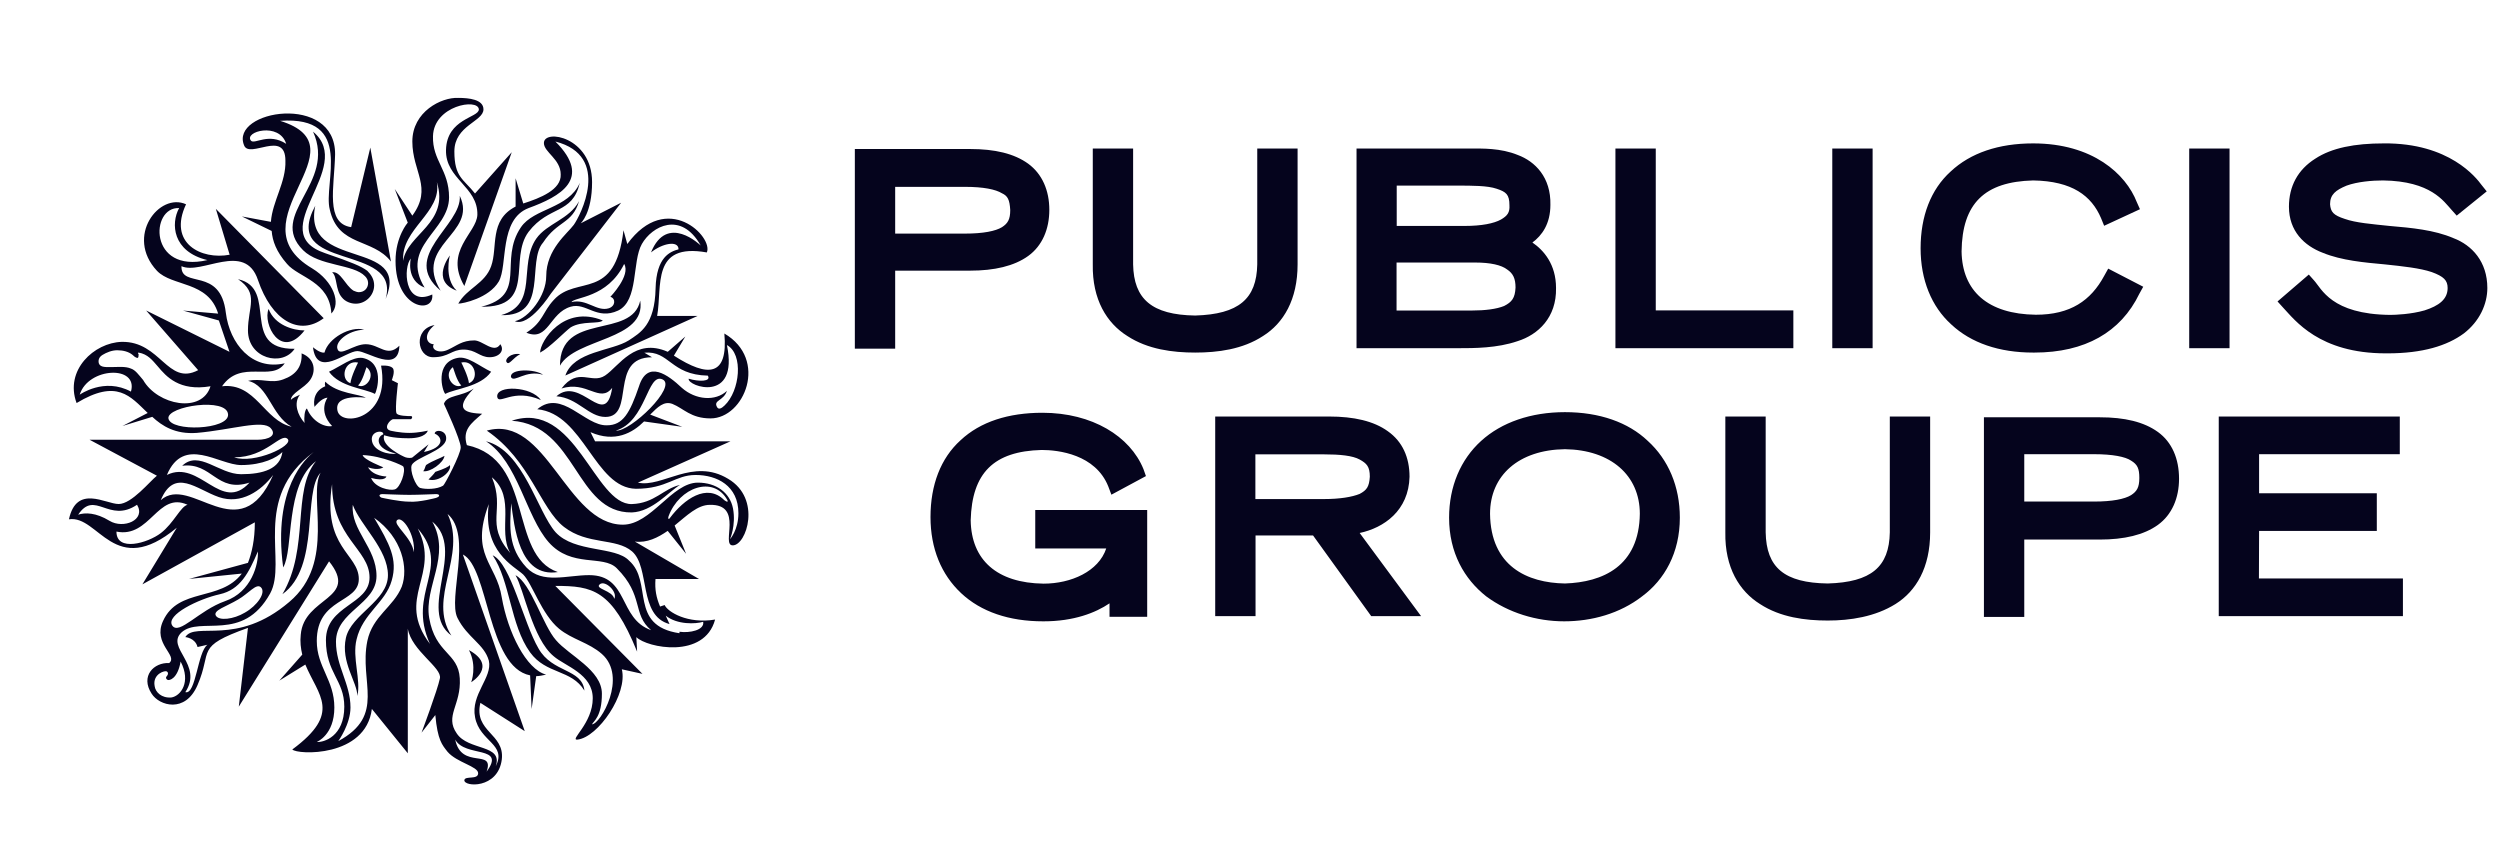 <svg width="170" height="58" viewBox="0 0 170 58" fill="none" xmlns="http://www.w3.org/2000/svg">
<g filter="url(#filter0_d_2841_8463)">
<path d="M38.443 21.536C39.016 19.873 41.616 19.873 42.758 19.145C43.54 18.625 44.527 18.105 44.58 15.607C44.633 13.474 45.567 13.11 46.14 12.954C46.14 12.331 45.047 12.537 44.269 13.163C45.362 10.46 47.65 12.696 47.65 12.696C46.299 10.305 44.322 11.394 43.646 12.593C42.97 13.789 43.437 16.442 42.033 17.118C40.576 17.793 39.85 16.544 38.81 16.856C37.353 17.273 37.303 19.247 35.793 18.625C36.936 17.896 36.886 17.22 37.664 16.389C39.224 14.673 41.824 16.544 42.397 11.656L42.656 12.593C45.358 8.9 48.531 12.126 48.064 13.166C44.269 12.491 45.047 15.455 44.686 17.482H47.442L38.443 21.536ZM40.989 17.793C38.336 16.7 36.727 19.198 36.727 19.976C37.349 19.665 38.443 18.518 38.807 18.26C39.585 17.793 40.728 18.055 40.989 17.793ZM43.536 16.442C43.954 19.145 39.115 18.989 38.078 20.864C38.078 17.171 42.963 19.095 43.536 16.442ZM38.181 22.42C39.323 20.913 40.208 22.158 41.145 21.536C42.083 20.913 43.172 18.936 45.408 19.923L46.603 18.883L45.825 20.184C48.163 21.691 49.518 21.589 49.256 18.678C52.274 20.446 50.608 24.451 48.319 24.451C46.968 24.451 46.497 23.775 45.719 23.464C45.146 23.255 44.732 23.672 44.212 24.192L46.395 25.024L43.795 24.659C43.013 25.438 41.817 26.117 40.155 25.388L40.466 26.011H49.67L43.377 28.819C45.04 29.184 47.12 27.104 49.515 28.561C51.803 29.912 50.763 33.085 49.826 33.085C48.995 33.085 50.604 30.277 48.266 30.33C47.435 30.33 46.706 31.058 45.875 31.734L46.653 33.658L45.404 32.099C44.728 32.565 44 32.93 43.169 32.827L47.537 35.374H44.573C44.52 36.103 44.626 36.623 44.884 37.245L45.195 37.143C45.404 37.61 46.755 38.445 48.627 38.13C47.898 40.832 44 40.054 43.271 39.325L43.324 40.312C41.608 36.099 40.307 35.841 37.76 35.841L43.688 41.823L42.284 41.512C42.702 43.174 40.671 46.139 39.267 46.294C38.694 46.347 40.307 45.201 40.307 43.485C40.307 41.823 38.435 41.303 37.654 40.627C36.196 39.432 35.627 36.05 35.054 35.116C36.094 35.636 36.925 38.547 37.809 39.534C38.694 40.574 40.929 41.561 40.929 43.174C40.929 44.734 40.356 45.045 40.254 45.254C40.827 45.254 42.698 42.032 40.929 40.472C40.045 39.69 38.902 39.485 38.018 38.756C36.822 37.769 36.2 35.689 35.574 35.063C34.951 34.49 32.818 33.503 33.235 30.28C31.934 33.765 33.755 34.285 34.12 36.623C34.537 39.014 35.782 41.512 37.137 41.876C36.875 41.929 36.67 41.978 36.462 41.978L36.15 44.214L36.048 41.925C33.136 41.349 33.242 34.589 31.474 33.705L35.683 45.718L32.666 43.793C32.199 45.771 34.328 45.873 34.123 47.642C33.865 49.669 31.523 49.513 31.576 49.046C31.629 48.735 32.514 49.046 32.514 48.579C32.514 48.112 31.056 47.851 30.434 47.122C30.069 46.655 29.758 46.344 29.602 44.624L28.665 45.82C28.665 45.82 29.758 42.909 29.914 42.127C30.069 41.398 27.989 40.256 27.731 38.749V47.224L25.287 44.207C24.869 47.536 20.189 47.327 19.878 46.963C23.26 44.465 21.647 43.323 20.762 41.19L18.994 42.283L20.554 40.514C20.451 40.097 20.398 39.63 20.451 39.163C20.66 36.563 24.456 36.771 22.376 34.171L16.238 44.051L16.861 38.696C13.221 39.998 14.469 40.203 13.429 42.594C12.598 44.518 10.829 43.998 10.309 43.167C9.531 41.971 10.465 41.034 11.505 41.087C12.128 40.567 10.363 39.785 11.088 38.225C12.128 35.937 14.986 36.923 16.443 35.003L12.856 35.367L16.861 34.274C17.122 33.598 17.328 32.714 17.328 31.518L9.683 35.735L12.021 31.886C7.759 35.424 6.719 31.002 4.688 31.313C5.208 28.922 7.186 30.273 8.07 30.273C8.955 30.273 10.203 28.713 10.67 28.349L6.093 25.904H17.48C18.311 25.904 18.831 25.593 18.417 25.126C17.897 24.504 15.764 25.229 13.373 25.438C11.915 25.54 11.031 24.971 10.355 24.345L8.328 24.967L10.044 24.083C8.848 22.94 7.964 21.744 5.208 23.407C4.377 21.171 6.404 19.3 8.275 19.247C10.928 19.194 11.395 22.265 13.475 21.171L9.938 17.114L15.605 19.923L14.883 17.793L12.443 17.118L14.834 17.326C14.158 15.091 11.714 15.505 10.674 14.415C8.491 12.077 10.829 9.059 12.651 9.891C11.402 12.544 13.691 13.686 15.616 13.322L14.678 10.202L22.011 17.638C20.349 18.886 18.474 17.793 17.54 15.038C16.656 12.384 13.691 14.726 12.34 14.1C12.287 15.66 14.993 14.1 15.357 17.273C15.616 19.353 17.126 21.224 19.362 20.704C18.477 22.006 16.397 20.393 15.099 22.265C17.388 22.006 17.961 24.606 19.832 25.02C18.428 24.242 18.272 22.211 16.868 21.9C17.752 21.691 18.428 22.109 19.259 21.798C20.143 21.486 20.557 20.913 20.508 20.029C21.445 20.393 21.495 21.278 21.081 21.851C20.663 22.424 19.779 22.735 19.779 23.202C19.779 23.202 19.779 23.099 20.402 22.838C19.935 23.411 20.246 24.242 20.713 24.762C20.66 24.398 20.713 23.878 20.869 23.775C21.233 24.659 22.064 25.077 22.584 24.971C21.597 23.931 22.273 23.046 22.273 23.046C21.856 23.046 21.389 23.669 21.389 23.669C21.389 23.669 21.127 22.682 22.117 22.265C22.064 22.109 22.117 21.953 22.117 21.953C22.949 22.785 24.456 22.785 24.873 23.046C24.873 23.046 22.69 22.735 22.949 23.931C23.207 25.073 26.589 24.504 25.913 20.864C25.913 20.864 26.486 20.811 26.695 21.019C26.903 21.228 26.642 21.851 26.642 21.851L27.059 22.059C27.059 22.059 26.85 23.775 26.956 24.086C27.01 24.295 27.788 24.295 27.943 24.295C28.099 24.295 27.997 24.504 27.943 24.504H26.748C26.539 24.504 26.019 25.126 26.539 25.282C26.539 25.282 27.162 25.438 27.841 25.438C28.463 25.438 29.09 25.282 29.09 25.282C29.09 25.282 28.987 25.802 27.788 25.802C26.589 25.802 26.125 25.593 26.125 25.593C25.863 26.322 27.427 27.051 27.583 27.1C27.738 27.153 28 27.153 28.05 27.1C28.103 27.047 29.143 26.216 29.143 26.216L28.831 26.736C30.289 26.424 30.08 25.696 29.56 25.487C29.56 25.176 30.391 25.225 30.338 25.851C30.285 26.63 28.258 27.1 28 27.62C27.844 27.985 28.258 29.078 28.573 29.18C28.938 29.283 29.716 29.283 30.133 29.024C30.236 28.971 31.329 26.891 31.329 26.424C31.329 25.904 30.186 23.46 30.186 23.46C30.395 22.838 31.382 22.993 32.213 22.42C30.756 23.927 31.746 24.083 32.786 24.136C32.008 24.811 31.435 25.229 31.746 26.269C36.373 27.256 34.555 33.758 37.933 34.9C35.28 35.318 34.969 31.727 34.76 30.22C34.657 31.883 34.551 33.238 35.8 34.589C36.893 35.731 38.556 35.109 40.063 35.109C42.765 35.109 42.04 38.073 44.276 38.851C42.974 37.758 43.809 36.51 41.938 34.638C41 33.701 38.87 34.638 37.31 32.87C35.751 31.101 35.23 27.411 33.048 26.007C35.595 26.63 36.532 30.79 37.781 32.194C39.079 33.598 41.838 33.131 42.772 34.118C44.435 35.576 42.719 38.54 46.204 39.06V38.958C46.879 39.06 47.919 38.855 47.817 38.282C47.297 38.438 46.048 38.491 45.27 37.864L45.528 38.438C43.395 37.864 44.226 34.589 42.981 33.496C41.888 32.558 39.964 33.078 38.354 31.833C36.741 30.584 36.065 27.309 33.101 25.282C37.158 24.139 38.51 31.678 42.358 31.678C44.283 31.678 45.687 28.819 47.456 28.819C48.705 28.819 49.638 29.495 49.847 30.588C50.056 31.731 49.638 32.668 49.638 32.668C49.638 32.668 50.212 32.045 50.212 30.899C50.212 29.028 48.754 28.299 47.3 28.299C45.896 28.299 45.376 29.237 43.243 29.237C40.434 29.184 39.705 24.139 36.536 23.828C38.198 22.424 39.758 24.971 41.269 24.921C42.362 24.921 42.829 24.09 43.452 22.268C44.025 20.446 45.429 21.49 46.363 22.371C47.3 23.202 48.651 23.308 49.43 22.579C49.221 23.255 48.492 23.202 48.754 23.672C48.857 23.881 49.065 23.775 49.274 23.57C50.314 22.583 50.576 20.085 49.43 19.463C50.261 23.467 46.727 22.272 46.83 21.752C47.505 21.96 48.39 21.96 48.132 21.543C45.584 21.49 45.532 19.827 43.816 19.983L44.336 20.294C41.371 20.294 43.243 24.352 41.163 24.352C40.02 24.352 39.291 23.05 37.834 22.947C39.497 21.49 41.163 25.285 41.63 22.374C40.781 23.46 39.896 21.851 38.181 22.42ZM29.394 16.024C27.469 16.909 27.416 14.153 27.936 13.58C27.936 13.58 27.572 15.038 28.874 15.558C27.158 12.749 30.536 11.709 30.536 9.42C30.536 7.549 29.394 6.923 29.443 5.26C29.496 3.18 32.51 2.66 32.563 3.438C32.563 4.011 30.381 4.061 30.328 6.194C30.275 8.171 32.51 8.691 32.461 10.612C32.408 11.861 30.172 13.057 31.576 15.448L34.799 6.35L32.301 9.158C31.523 8.171 30.897 8.065 30.897 6.297C30.897 4.528 32.875 4.27 32.875 3.435C32.875 2.759 31.888 2.657 31.159 2.657C30.016 2.604 28.039 3.594 28.039 5.621C28.039 7.701 29.443 8.741 28.039 10.665L26.843 8.851L27.728 11.139C27.728 11.139 26.896 12.077 26.896 13.739C26.896 17.064 29.549 17.376 29.394 16.024ZM29.705 8.38C30.589 11.189 27.678 11.918 27.416 13.736C27.261 11.553 30.069 10.46 29.705 8.38ZM31.056 15.766C30.172 14.935 30.589 13.375 30.589 13.375C30.589 13.375 29.238 15.091 31.056 15.766ZM34.749 21.642C34.958 22.059 35.736 21.122 36.932 21.486C36.362 21.069 34.643 21.069 34.749 21.642ZM33.398 14.1C32.981 15.296 31.736 15.607 31.163 16.647C31.474 16.647 33.242 16.283 33.918 15.14C34.541 14.047 33.918 10.927 35.945 10.149C38.078 9.367 40.314 8.171 37.767 5.624C41.616 6.611 39.429 10.722 39.016 11.291C38.602 11.861 37.144 12.954 37.144 14.776C37.144 16.127 35.949 17.634 35.011 17.843C35.998 18.26 37.456 15.971 37.456 15.971L42.238 9.784L39.483 11.189C39.483 11.189 40.261 10.513 40.261 8.38C40.261 5.313 36.985 4.74 36.985 5.727C36.985 6.35 38.128 6.82 38.128 7.86C38.181 8.9 36.723 9.473 35.581 9.838L35.061 8.122V10.046C33.242 10.98 33.865 12.802 33.398 14.1ZM36.932 12.491C37.919 10.984 38.909 11.242 39.376 9.682C38.701 10.931 37.194 11.189 36.465 12.229C35.216 14.047 36.674 16.7 34.074 17.429C37.349 17.535 35.789 13.789 36.932 12.491ZM38.856 16.544C39.896 16.286 40.572 17.22 41.403 16.962C41.87 16.806 41.87 16.286 41.506 16.184C41.506 16.184 42.91 14.726 42.443 13.948C41.301 16.286 39.065 16.18 38.856 16.544ZM34.438 20.602C34.594 20.913 34.856 20.34 35.376 20.082C34.696 19.976 34.332 20.446 34.438 20.602ZM42.963 30.846C44.368 30.793 45.461 29.442 46.239 28.975C45.096 29.233 44.523 30.224 42.963 30.277C40.416 30.33 39.115 23.152 34.799 24.61C39.221 24.918 39.118 30.896 42.963 30.846ZM33.812 22.993C33.915 23.566 34.905 22.371 36.776 23.202C36.154 22.265 33.709 22.162 33.812 22.993ZM29.963 15.766C28.039 12.646 32.51 11.918 31.265 9.318C31.421 11.345 27.158 13.425 29.963 15.766ZM20.034 19.718C16.238 19.771 18.994 15.611 16.185 14.985C17.642 15.971 16.861 16.856 16.861 18.469C16.861 20.393 19.203 20.966 20.034 19.718ZM20.709 18.469C19.928 18.469 18.683 18.105 18.265 17.011C17.848 18.002 19.096 20.549 20.709 18.469ZM36.621 40.1C35.581 38.331 34.749 34.327 33.501 33.758C34.696 35.526 34.696 38.491 36.048 40.362C37.141 41.869 38.856 41.505 39.741 42.962C39.585 41.455 37.558 41.766 36.621 40.1ZM30.225 26.998C29.967 27.153 29.447 27.309 28.976 27.62C28.923 27.673 28.874 27.985 28.768 28.038C29.238 28.14 30.172 27.465 30.225 26.998ZM41.874 25.282C42.861 25.384 46.087 22.265 45.047 21.798C44.003 21.331 43.954 24.656 41.874 25.282ZM14.105 13.686C11.714 13.113 11.608 11.189 12.181 10.149C10.203 10.046 10.101 14.62 14.105 13.686ZM5.421 22.838C5.421 22.838 7.083 21.642 8.905 22.629C9.425 20.811 5.994 20.966 5.421 22.838ZM14.314 22.265C12.181 22.629 11.296 21.589 10.727 20.913C10.363 20.496 10.051 20.082 9.425 19.976C9.372 19.976 9.372 20.029 9.425 20.078C9.425 20.181 9.425 20.287 9.372 20.337C9.319 20.337 9.216 20.337 9.008 20.128C8.749 19.919 8.385 19.817 7.968 19.817C7.603 19.817 7.239 19.972 6.981 20.128C6.722 20.284 6.669 20.492 6.719 20.701C6.822 21.012 7.239 20.959 7.706 20.959C8.07 20.959 8.537 20.906 8.902 21.062C9.213 21.164 9.422 21.479 9.733 21.84C10.723 23.566 13.741 24.136 14.314 22.265ZM15.509 24.189C15.456 22.993 11.349 23.616 11.452 24.451C11.608 25.384 15.562 25.229 15.509 24.189ZM15.923 27.1C17.275 27.567 19.981 26.322 19.563 25.851C19.096 25.384 18.109 27.1 15.923 27.1ZM11.349 28.296C13.585 27.203 15.043 30.949 16.967 28.816C14.731 29.544 14.42 27.411 12.389 27.673C13.532 26.58 14.887 28.246 16.394 28.246C17.901 28.246 19.047 27.882 19.203 26.739C18.838 27.104 17.901 27.624 16.394 27.624C14.883 27.62 12.492 25.593 11.349 28.296ZM7.448 31.416C8.385 31.989 9.945 31.363 9.319 30.323C7.395 31.621 6.461 29.283 5.315 30.998C5.785 30.846 6.514 30.846 7.448 31.416ZM12.754 30.326C10.727 29.389 10.207 32.615 7.918 32.148C7.918 33.552 10.051 32.926 10.936 32.251C11.82 31.575 12.283 30.429 12.754 30.326ZM18.576 28.296C17.745 29.389 16.394 30.323 14.883 29.803C13.373 29.283 11.866 27.776 10.932 30.011C12.963 28.193 16.288 33.496 18.576 28.296ZM17.745 35.94C17.434 35.629 16.914 36.358 16.185 36.771C15.407 37.238 14.469 37.5 14.678 37.864C14.887 38.229 15.874 38.123 16.656 37.656C17.483 37.189 18.109 36.304 17.745 35.94ZM11.714 38.54C12.181 39.216 13.532 37.5 15.301 36.878C17.119 36.255 17.589 34.331 17.536 33.499C16.914 34.957 16.341 36.099 14.936 36.411C13.532 36.722 11.243 37.815 11.714 38.54ZM12.283 40.984C12.075 42.18 11.505 42.286 11.399 42.233C11.296 42.18 11.243 42.078 11.346 41.975C11.448 41.872 11.448 41.717 11.346 41.664C11.243 41.561 10.359 41.819 10.515 42.651C10.568 43.068 10.982 43.482 11.657 43.429C12.283 43.326 13.012 42.389 12.283 40.984ZM21.802 28.14C20.554 29.491 21.802 34.536 19.203 36.407C21.074 33.234 19.825 29.385 21.491 27.358C19.358 28.971 19.984 33.39 19.256 34.585C18.527 29.177 20.816 27.15 21.336 26.732C17.073 29.905 19.567 34.168 18.371 36.354C16.5 39.736 13.589 37.861 12.34 39.007C11.247 40.047 13.847 41.19 12.602 43.065C13.33 43.273 13.433 40.309 14.109 39.842L13.433 39.998C13.277 39.375 12.602 39.322 12.602 39.322C13.277 38.229 16.086 39.998 19.673 36.931C22.892 34.224 20.918 29.753 21.802 28.14ZM26.012 29.598C25.856 29.598 25.803 29.651 25.803 29.7C25.803 29.753 25.906 29.856 26.012 29.856C26.012 29.856 27.155 30.114 27.834 30.114C28.509 30.167 29.652 29.856 29.652 29.856C29.808 29.803 29.861 29.753 29.861 29.7C29.861 29.647 29.808 29.598 29.652 29.598C29.599 29.598 28.456 29.651 27.834 29.651C27.261 29.651 26.065 29.598 26.012 29.598ZM25.283 25.904C25.336 26.683 26.479 26.945 26.946 26.842C25.488 26.531 25.595 25.699 26.061 25.54C26.118 25.229 25.234 25.282 25.283 25.904ZM24.661 26.945C24.714 27.256 26.065 27.776 26.065 27.776C26.065 27.776 25.754 28.034 25.025 27.776C25.389 28.398 26.274 28.398 26.274 28.398C26.274 28.398 26.221 28.763 25.234 28.501C25.496 29.177 26.536 29.385 26.847 29.279C27.211 29.177 27.625 28.03 27.42 27.719C27.416 27.673 26.012 26.998 24.661 26.945ZM23.412 44.055C23.412 42.233 22.163 41.766 22.163 39.531C22.163 37.139 25.128 37.139 25.128 35.268C25.128 33.344 22.581 32.565 22.581 28.925C21.905 33.241 24.399 33.658 24.399 35.374C24.399 37.037 21.541 36.623 21.541 39.587C21.541 41.356 22.736 42.24 22.736 44.112C22.736 45.983 21.541 46.453 21.541 46.453C22.008 46.496 23.412 46.082 23.412 44.055ZM25.442 31.211C26.483 32.979 27.056 34.019 26.638 35.473C26.221 36.98 24.661 37.709 24.247 39.478C23.936 40.726 24.558 42.233 24.3 43.326C24.3 42.389 23.157 41.038 23.522 39.375C23.886 37.762 26.38 36.878 26.38 35.112C26.38 33.344 24.509 31.731 23.989 30.33C23.833 32.045 25.602 33.241 25.602 35.165C25.602 37.09 22.846 37.557 22.846 39.637C22.846 41.299 23.833 42.498 23.833 44.108C23.833 45.251 23.002 46.397 23.002 46.397C26.277 44.628 24.406 42.392 24.979 39.584C25.343 37.868 26.748 37.295 27.321 35.891C27.781 34.642 27.363 32.562 25.442 31.211ZM28.145 33.549C28.248 32.353 27.367 31.051 27.003 31.366C26.688 31.678 27.989 32.509 28.145 33.549ZM29.238 39.789C27.625 36.251 30.745 34.642 28.407 31.936C30.016 35.109 26.843 36.616 29.238 39.789ZM30.954 46.291C31.371 48.371 33.656 46.864 33.087 48.473C34.438 46.655 31.629 47.536 30.954 46.291ZM31.109 38.02C30.434 36.669 32.149 32.403 30.434 30.949C31.785 33.807 29.029 36.669 30.696 39.216C28.354 37.5 31.736 33.393 29.394 31.469C30.696 33.811 28.821 35.891 29.185 38.02C29.602 40.465 31.163 40.362 31.265 42.127C31.368 43.949 30.225 44.674 31.056 45.87C31.838 47.065 34.229 46.598 33.709 48.105C34.488 46.598 32.616 46.443 32.305 44.777C31.994 43.217 33.501 42.074 33.242 40.928C32.928 39.789 31.785 39.375 31.109 38.02ZM34.696 33.602C33.812 32.042 35.114 29.859 33.448 28.455C34.385 30.691 32.928 31.575 34.696 33.602ZM40.781 35.735C40.416 36.046 41.665 36.152 41.768 36.722C42.029 36.255 41.145 35.42 40.781 35.735ZM49.465 30.015C48.528 28.299 46.189 29.131 45.461 31.108C45.408 31.264 45.461 31.366 45.563 31.211C46.501 29.962 48.061 28.819 49.256 30.015C49.465 30.171 49.518 30.118 49.465 30.015ZM30.589 27.62C30.536 27.723 30.225 27.878 29.602 28.087C29.5 28.243 29.291 28.451 29.136 28.607C29.861 28.816 30.745 28.038 30.589 27.62ZM32.043 42.389C32.043 42.389 33.865 41.296 31.888 40.206C32.461 41.296 32.043 42.389 32.043 42.389ZM29.443 20.291C30.536 20.291 30.692 19.771 31.523 19.771C32.355 19.771 32.616 20.291 33.292 20.291C33.968 20.291 34.332 19.824 34.021 19.406C33.603 20.082 32.825 19.148 32.252 19.148C31.421 19.148 31.056 19.512 30.483 19.771C29.861 20.082 29.288 19.771 29.496 19.406C29.029 19.406 28.718 18.784 29.549 18.105C28.092 18.366 28.354 20.291 29.443 20.291ZM24.402 15.869C24.3 15.869 24.144 15.816 24.038 15.766C23.465 15.402 23.154 14.415 22.581 14.518C22.945 14.776 22.789 15.713 23.256 16.233C23.465 16.495 23.829 16.651 24.194 16.651C24.869 16.651 25.442 16.078 25.442 15.402C25.442 14.985 25.234 14.673 24.976 14.415C24.558 14.104 23.936 13.842 22.117 13.219C17.802 11.762 24.25 7.397 21.286 4.952C22.899 8.49 18.166 10.57 20.61 13.014C21.703 14.107 24.042 13.952 24.823 14.783C24.926 14.885 25.032 15.041 25.032 15.25C25.025 15.611 24.763 15.869 24.402 15.869ZM24.869 19.406C24.038 19.406 23.101 20.291 22.945 19.718C22.789 19.251 23.621 18.469 24.767 18.416C23.829 18.154 22.323 18.989 22.064 19.976C21.753 20.029 21.282 19.611 21.282 19.611C21.544 21.744 23.518 19.873 24.3 19.873C24.976 19.873 27.109 21.433 27.158 19.509C26.323 20.34 25.803 19.406 24.869 19.406ZM18.421 11.086C18.523 9.682 19.461 8.384 19.408 6.926C19.408 4.793 16.963 6.824 16.599 5.886C15.612 3.495 22.839 2.299 22.786 6.509C22.733 8.744 22.11 11.189 23.879 11.447L25.181 6.038L26.585 13.785C25.336 12.172 22.998 12.798 22.425 10.248C21.958 8.479 24.141 3.852 19.047 4.217C24.922 6.038 15.771 11.03 21.229 14.252C22.687 15.137 23.207 16.643 22.531 17.319C22.429 15.137 20.296 14.875 19.514 13.941C18.785 13.11 18.527 12.381 18.474 11.705L16.447 10.718L18.421 11.086ZM19.461 5.78C18.994 4.273 16.549 4.949 17.069 5.571C17.328 5.833 18.265 5.002 19.461 5.78ZM21.438 9.993C18.994 14.518 27.314 12.491 26.221 16.336C27.989 12.176 20.501 14.464 21.438 9.993ZM25.492 22.785C24.816 22.42 23.101 22.318 22.372 21.278C23.15 20.913 23.985 20.238 24.661 20.34C26.168 20.655 25.648 22.576 25.492 22.785ZM24.349 20.655C23.412 20.446 23.101 21.798 23.829 22.059C23.883 21.589 24.296 20.758 24.349 20.655ZM24.922 20.966C24.869 21.069 24.664 21.904 24.349 22.215C24.922 22.473 25.598 21.486 24.922 20.966ZM31.109 20.34C31.785 20.184 32.616 20.913 33.398 21.278C32.669 22.318 30.954 22.42 30.278 22.785C30.069 22.576 29.549 20.655 31.109 20.34ZM31.888 22.056C32.616 21.798 32.305 20.443 31.368 20.651C31.421 20.758 31.838 21.589 31.888 22.056ZM31.368 22.215C31.056 21.904 30.848 21.072 30.795 20.966C30.122 21.486 30.798 22.473 31.368 22.215ZM39.429 8.433C38.648 10.202 36.309 10.149 35.425 11.451C33.865 13.739 35.945 16.078 32.722 16.859C36.518 16.912 34.544 13.637 35.945 11.762C37.349 9.94 38.909 10.616 39.429 8.433Z" fill="#05041D"/>
</g>
<path d="M60.872 18.404H65.964C67.612 18.404 68.962 18.096 69.919 17.405C70.876 16.714 71.354 15.576 71.354 14.269C71.354 12.961 70.876 11.834 69.919 11.133C68.962 10.442 67.654 10.133 65.964 10.133H58.129V23.709H60.872V18.404ZM68.696 14.279C68.696 14.928 68.526 15.194 68.133 15.449C67.697 15.715 66.868 15.885 65.613 15.885H60.872V12.706H65.613C66.878 12.706 67.697 12.876 68.133 13.142C68.526 13.323 68.654 13.578 68.696 14.279ZM81.273 23.975C79.753 23.975 78.052 23.762 76.659 22.848C75.266 21.976 74.267 20.371 74.309 17.979V10.101H77.052V17.979C77.095 20.329 78.317 21.413 81.273 21.456C84.228 21.37 85.451 20.329 85.493 17.979V10.101H88.236V17.979C88.236 20.371 87.279 21.976 85.887 22.848C84.494 23.762 82.793 23.975 81.273 23.975ZM103.194 23.199C104.587 22.763 105.852 21.594 105.81 19.584C105.81 17.979 104.98 17.022 104.204 16.491C104.853 16.012 105.427 15.226 105.427 13.929C105.469 12.057 104.385 10.973 103.205 10.537C102.036 10.059 100.77 10.101 100.026 10.101H92.244V23.677H99.165C100.239 23.677 101.802 23.677 103.194 23.199ZM102.28 20.807C101.759 21.02 100.972 21.115 100.101 21.115H94.966V17.852H100.313C101.355 17.852 102.099 18.022 102.493 18.33C102.886 18.596 103.056 18.936 103.056 19.552C103.024 20.275 102.801 20.541 102.28 20.807ZM102.067 14.928C101.589 15.194 100.76 15.364 99.59 15.364H94.977V12.621H99.07C100.111 12.621 101.153 12.621 101.77 12.834C102.418 13.046 102.642 13.227 102.642 13.96C102.673 14.45 102.503 14.673 102.067 14.928ZM121.948 23.677H109.849V10.101H112.592V21.105H121.948V23.677ZM124.595 10.101H127.338V23.677H124.595V10.101ZM145.74 19.499L145.474 19.978C144.209 22.593 141.775 23.975 138.341 23.975H138.256C135.949 23.975 134.035 23.326 132.685 22.061C131.335 20.839 130.601 19.021 130.601 16.884C130.601 14.705 131.292 12.887 132.643 11.664C133.993 10.399 135.906 9.751 138.256 9.751C142.306 9.751 144.56 11.834 145.304 13.748L145.517 14.226L143.082 15.353L142.87 14.832C142.221 13.312 140.914 12.313 138.256 12.27C134.95 12.355 133.429 13.833 133.387 17.097C133.429 19.797 135.173 21.36 138.437 21.402C140.786 21.402 142.179 20.445 143.093 18.744L143.359 18.266L145.74 19.499ZM148.866 23.677V10.101H151.609V23.677H148.866ZM169.139 19.584C169.139 20.669 168.618 21.849 167.534 22.678C166.407 23.507 164.749 24.028 162.357 24.028H162.229C157.7 24.028 156.052 21.764 155.266 20.934L154.872 20.499L156.999 18.67L157.349 19.063C157.87 19.627 158.519 21.37 162.527 21.413C162.878 21.413 163.962 21.37 164.876 21.105C165.833 20.796 166.439 20.36 166.439 19.584C166.439 19.063 166.173 18.798 165.355 18.5C164.568 18.234 163.399 18.107 162.176 17.979C160.783 17.852 159.221 17.713 157.955 17.192C156.69 16.714 155.648 15.715 155.648 14.056C155.648 12.664 156.254 11.537 157.435 10.792C158.561 10.048 160.135 9.751 162.091 9.751C166.567 9.708 168.395 12.1 168.746 12.578L169.097 13.014L167.056 14.662L166.705 14.269C166.184 13.705 165.312 12.313 162.048 12.27C161.304 12.27 160.305 12.355 159.571 12.621C158.827 12.929 158.444 13.227 158.444 13.886C158.487 14.407 158.657 14.63 159.444 14.885C160.188 15.151 161.272 15.236 162.484 15.364C163.962 15.491 165.525 15.63 166.832 16.193C168.098 16.671 169.139 17.798 169.139 19.584ZM70.397 34.681H78.009V41.942H75.447V41.027C74.49 41.676 73.013 42.25 70.971 42.25H70.929C68.622 42.25 66.708 41.602 65.358 40.336C64.008 39.071 63.274 37.296 63.274 35.159C63.274 32.98 63.965 31.162 65.316 29.939C66.666 28.674 68.579 28.068 70.886 28.068C74.278 28.068 76.85 29.673 77.754 31.895L77.924 32.374L75.575 33.639L75.362 33.075C74.49 30.896 71.971 30.598 70.833 30.598C67.569 30.683 66.092 32.161 66.007 35.382C66.049 38.083 67.793 39.645 70.961 39.688C72.832 39.688 74.703 38.859 75.224 37.296H70.397V34.681ZM95.848 32.416C95.848 31.109 95.37 30.024 94.371 29.323C93.414 28.631 92.064 28.323 90.373 28.323H82.634V41.899H85.377V36.413H89.289L93.244 41.899H96.635L92.457 36.243C94.105 35.893 95.795 34.723 95.848 32.416ZM93.148 32.416C93.105 33.107 92.935 33.331 92.457 33.586C91.936 33.798 91.107 33.936 90.022 33.936H85.366V30.896H90.022C91.107 30.896 91.978 30.981 92.457 31.247C92.935 31.512 93.148 31.725 93.148 32.416ZM106.416 28.026C104.109 28.026 102.11 28.716 100.717 29.982C99.325 31.247 98.538 33.075 98.538 35.202C98.538 37.593 99.58 39.38 101.058 40.549C102.578 41.676 104.491 42.25 106.362 42.25C108.234 42.25 110.147 41.729 111.667 40.549C113.188 39.422 114.229 37.593 114.229 35.202C114.229 33.075 113.443 31.247 112.05 29.982C110.721 28.716 108.765 28.026 106.416 28.026ZM111.508 34.936C111.465 38.508 108.988 39.592 106.416 39.677C103.853 39.635 101.366 38.508 101.323 34.936C101.323 32.321 103.279 30.588 106.416 30.545C109.541 30.588 111.508 32.331 111.508 34.936ZM128.507 28.323H131.25V36.201C131.25 38.593 130.293 40.198 128.9 41.07C127.508 41.942 125.807 42.197 124.287 42.197C122.766 42.197 121.065 41.984 119.673 41.07C118.28 40.198 117.281 38.593 117.323 36.201V28.323H120.066V36.201C120.109 38.593 121.331 39.635 124.287 39.677C127.242 39.592 128.465 38.55 128.507 36.201V28.323ZM146.74 29.376C145.783 28.685 144.475 28.376 142.785 28.376H134.907V41.952H137.65V36.69H142.785C144.433 36.69 145.783 36.382 146.74 35.691C147.696 34.999 148.175 33.862 148.175 32.554C148.175 31.194 147.696 30.067 146.74 29.376ZM145.474 32.501C145.474 33.15 145.304 33.416 144.911 33.671C144.475 33.936 143.646 34.106 142.391 34.106H137.65V30.885H142.391C143.657 30.885 144.518 31.055 144.911 31.321C145.347 31.587 145.474 31.853 145.474 32.501ZM153.607 39.337H163.399V41.899H150.875V28.323H163.186V30.885H153.618V33.543H161.623V36.105H153.618L153.607 39.337Z" fill="#05041D"/>
<defs>
<filter id="filter0_d_2841_8463" x="-2.205" y="0" width="60" height="60" filterUnits="userSpaceOnUse" color-interpolation-filters="sRGB">
<feFlood flood-opacity="0" result="BackgroundImageFix"/>
<feColorMatrix in="SourceAlpha" type="matrix" values="0 0 0 0 0 0 0 0 0 0 0 0 0 0 0 0 0 0 127 0" result="hardAlpha"/>
<feOffset dy="4"/>
<feGaussianBlur stdDeviation="2"/>
<feComposite in2="hardAlpha" operator="out"/>
<feColorMatrix type="matrix" values="0 0 0 0 0 0 0 0 0 0 0 0 0 0 0 0 0 0 0.25 0"/>
<feBlend mode="normal" in2="BackgroundImageFix" result="effect1_dropShadow_2841_8463"/>
<feBlend mode="normal" in="SourceGraphic" in2="effect1_dropShadow_2841_8463" result="shape"/>
</filter>
</defs>
</svg>
